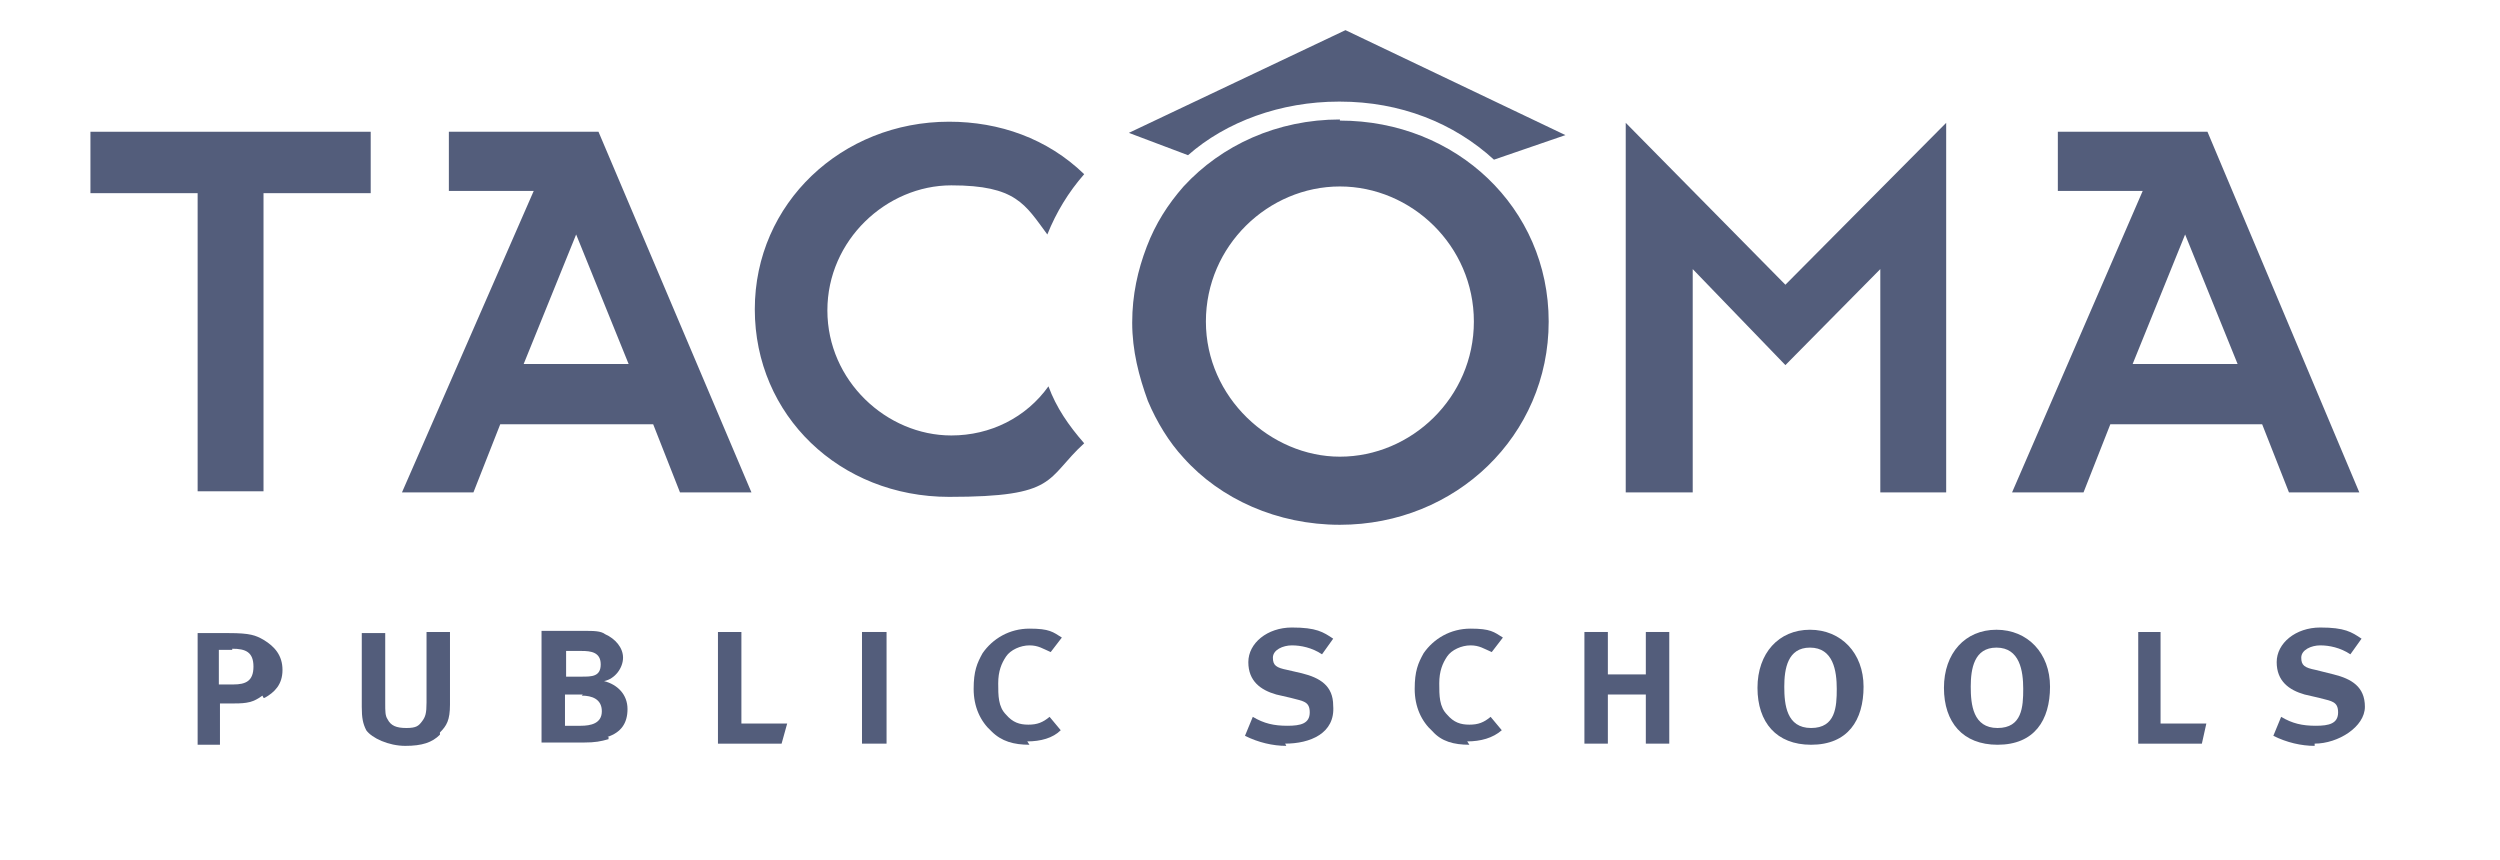 <?xml version="1.0" encoding="UTF-8"?>
<svg id="Layer_1" xmlns="http://www.w3.org/2000/svg" version="1.1" viewBox="0 0 223.9 77">
  <!-- Generator: Adobe Illustrator 29.1.0, SVG Export Plug-In . SVG Version: 2.1.0 Build 142)  -->
  <defs>
    <style>
      .st0 {
        fill: #535d7b;
        fill-rule: evenodd;
      }
    </style>
  </defs>
  <g id="Symbols">
    <g id="Logo_x2F_Grey">
      <g id="TPS_Logo_Final">
        <path id="Fill-1" class="st0" d="M120,9.1c5.4,0,10.2,1.9,13.8,5.2l6.4-2.2-19.7-9.4-19.4,9.2,5.3,2c3.4-3,8.3-4.8,13.5-4.8"/>
        <path id="Fill-3" class="st0" d="M120,40.9c-6.2,0-12-5.3-12-12.1s5.6-12.1,12-12.1,12,5.3,12,12.1-5.6,12.1-12,12.1ZM120,10.7c-5.6,0-10.6,2.3-14,6-1.4,1.6-2.5,3.3-3.3,5.4s-1.3,4.3-1.3,6.8.6,4.8,1.4,7c.8,1.9,1.9,3.7,3.2,5.1,3.3,3.7,8.4,6,14,6,10.4,0,18.7-8,18.7-18.2s-8.3-18-18.7-18h0Z"/>
        <g id="Group-30">
          <polyline id="Fill-29" class="st0" points="17.7 17.3 8.1 17.3 8.1 11.8 33.2 11.8 33.2 17.3 23.6 17.3 23.6 44 17.7 44 17.7 17.3"/>
        </g>
        <path id="Fill-31" class="st0" d="M56.3,32.6l-4.7-11.6-4.7,11.6h9.4-.1ZM47.6,17.1h-7.4v-5.3h13.4l13.7,32.3h-6.4l-2.4-6.1h-13.7l-2.4,6.1h-6.4l11.8-27h-.1Z"/>
        <polyline id="Fill-32" class="st0" points="145.6 11 159.9 25.5 174.3 11 174.3 44.1 168.4 44.1 168.4 24.1 159.9 32.7 151.6 24.1 151.6 44.1 145.6 44.1 145.6 11"/>
        <path id="Fill-33" class="st0" d="M200.4,32.6l-4.7-11.6-4.7,11.6h9.4-.1ZM191.7,17.1h-7.4v-5.3h13.4l13.6,32.3h-6.3l-2.4-6.1h-13.6l-2.4,6.1h-6.4l11.7-27h-.1Z"/>
        <path id="Fill-34" class="st0" d="M85.2,39c-5.8,0-11.1-4.9-11.1-11.2s5.3-11.2,11.1-11.2,6.6,1.7,8.6,4.4c.8-2,1.9-3.8,3.3-5.4-3.3-3.2-7.6-4.7-12.1-4.7-9.6,0-17.4,7.3-17.4,16.8s7.6,16.8,17.4,16.8,8.6-1.6,12.1-4.8c-1.4-1.6-2.5-3.2-3.2-5.1-2,2.8-5.2,4.4-8.7,4.4"/>
        <path id="Fill-35" class="st0" d="M20.8,58.2h-1.2v3.1h1.3c1.1,0,1.8-.3,1.8-1.6s-.7-1.6-1.9-1.6ZM23.5,62.3c-.8.6-1.4.7-2.5.7h-1.3v3.7h-2v-10h2.8c1.9,0,2.4.2,3.1.6,1,.6,1.7,1.4,1.7,2.7s-.7,2-1.6,2.5h-.1Z"/>
        <path id="Fill-36" class="st0" d="M39.4,65.8c-.7.7-1.6,1-3.1,1s-3-.7-3.5-1.4c-.3-.6-.4-1.1-.4-2.1v-6.6h2.1v6.3c0,.7,0,1.1.2,1.4.3.6.8.8,1.7.8s1.1-.2,1.4-.6.4-.7.4-1.7v-6.3h2.1v6.5c0,1.4-.3,1.9-.9,2.5"/>
        <path id="Fill-37" class="st0" d="M52.2,62.2h-1.6v2.8h1.4c.9,0,1.9-.2,1.9-1.3s-.9-1.4-1.8-1.4ZM52.1,58.3h-1.4v2.3h1.4c.9,0,1.7,0,1.7-1.1s-.9-1.2-1.7-1.2ZM54.5,66.2c-.7.2-1.2.3-2.2.3h-3.8v-10h3.7c1,0,1.6,0,2,.3.9.4,1.6,1.2,1.6,2.1s-.7,1.9-1.7,2.1c1.2.3,2.1,1.2,2.1,2.5s-.6,2.1-1.8,2.5h.1Z"/>
        <polyline id="Fill-38" class="st0" points="70 66.6 64.3 66.6 64.3 56.6 66.4 56.6 66.4 64.8 70.5 64.8 70 66.6"/>
        <polygon id="Fill-39" class="st0" points="77.2 66.6 79.4 66.6 79.4 56.6 77.2 56.6 77.2 66.6"/>
        <path id="Fill-40" class="st0" d="M92.2,66.7c-1.4,0-2.5-.3-3.4-1.2-1-.9-1.6-2.2-1.6-3.8s.3-2.3.8-3.2c.9-1.3,2.4-2.2,4.2-2.2s2.1.3,2.9.8l-1,1.3c-.7-.3-1.1-.6-1.9-.6s-1.7.4-2.1,1-.7,1.3-.7,2.4,0,2.1.7,2.8c.6.7,1.2.9,2,.9s1.3-.2,1.9-.7l1,1.2c-.7.7-1.8,1-3,1"/>
        <path id="Fill-41" class="st0" d="M115.2,66.8c-1.2,0-2.5-.3-3.7-.9l.7-1.7c1,.6,1.9.8,3.1.8s2-.2,2-1.2-.6-1-1.7-1.3l-1.3-.3c-1.4-.4-2.5-1.2-2.5-2.9s1.7-3.1,3.9-3.1,2.8.4,3.7,1l-1,1.4c-.9-.6-1.9-.8-2.7-.8s-1.7.4-1.7,1.1.3.9,1.3,1.1l1.3.3c1.6.4,2.8,1.1,2.8,2.9.2,2.5-2.1,3.4-4.3,3.4"/>
        <path id="Fill-42" class="st0" d="M131.6,66.7c-1.4,0-2.5-.3-3.3-1.2-1-.9-1.6-2.2-1.6-3.8s.3-2.3.8-3.2c.9-1.3,2.4-2.2,4.2-2.2s2.1.3,2.9.8l-1,1.3c-.7-.3-1.1-.6-1.9-.6s-1.7.4-2.1,1-.7,1.3-.7,2.4,0,2.1.7,2.8c.6.7,1.2.9,2,.9s1.3-.2,1.9-.7l1,1.2c-.8.7-1.9,1-3.1,1"/>
        <polyline id="Fill-43" class="st0" points="147.4 66.6 147.4 62.2 144 62.2 144 66.6 141.9 66.6 141.9 56.6 144 56.6 144 60.4 147.4 60.4 147.4 56.6 149.5 56.6 149.5 66.6 147.4 66.6"/>
        <path id="Fill-44" class="st0" d="M162.1,58c-2,0-2.3,1.9-2.3,3.5s.2,3.7,2.4,3.7,2.3-1.9,2.3-3.5-.3-3.7-2.4-3.7ZM162.2,66.7c-3.1,0-4.8-2-4.8-5.1s1.9-5.2,4.7-5.2,4.8,2.1,4.8,5.1-1.4,5.2-4.7,5.2h0Z"/>
        <path id="Fill-45" class="st0" d="M178.8,58c-2,0-2.3,1.9-2.3,3.5s.2,3.7,2.4,3.7,2.3-1.9,2.3-3.5-.3-3.7-2.4-3.7ZM178.9,66.7c-3.1,0-4.8-2-4.8-5.1s1.9-5.2,4.7-5.2,4.8,2.1,4.8,5.1-1.4,5.2-4.7,5.2h0Z"/>
        <polyline id="Fill-46" class="st0" points="197.2 66.6 191.5 66.6 191.5 56.6 193.5 56.6 193.5 64.8 197.6 64.8 197.2 66.6"/>
        <path id="Fill-47" class="st0" d="M207.3,66.8c-1.2,0-2.5-.3-3.7-.9l.7-1.7c1,.6,1.9.8,3.1.8s2-.2,2-1.2-.6-1-1.7-1.3l-1.3-.3c-1.4-.4-2.5-1.2-2.5-2.9s1.7-3.1,3.9-3.1,2.8.4,3.7,1l-1,1.4c-.9-.6-1.9-.8-2.7-.8s-1.7.4-1.7,1.1.3.9,1.3,1.1l1.6.4c1.6.4,2.8,1.1,2.8,2.9s-2.4,3.3-4.5,3.3"/>
      </g>
    </g>
  </g>
</svg>